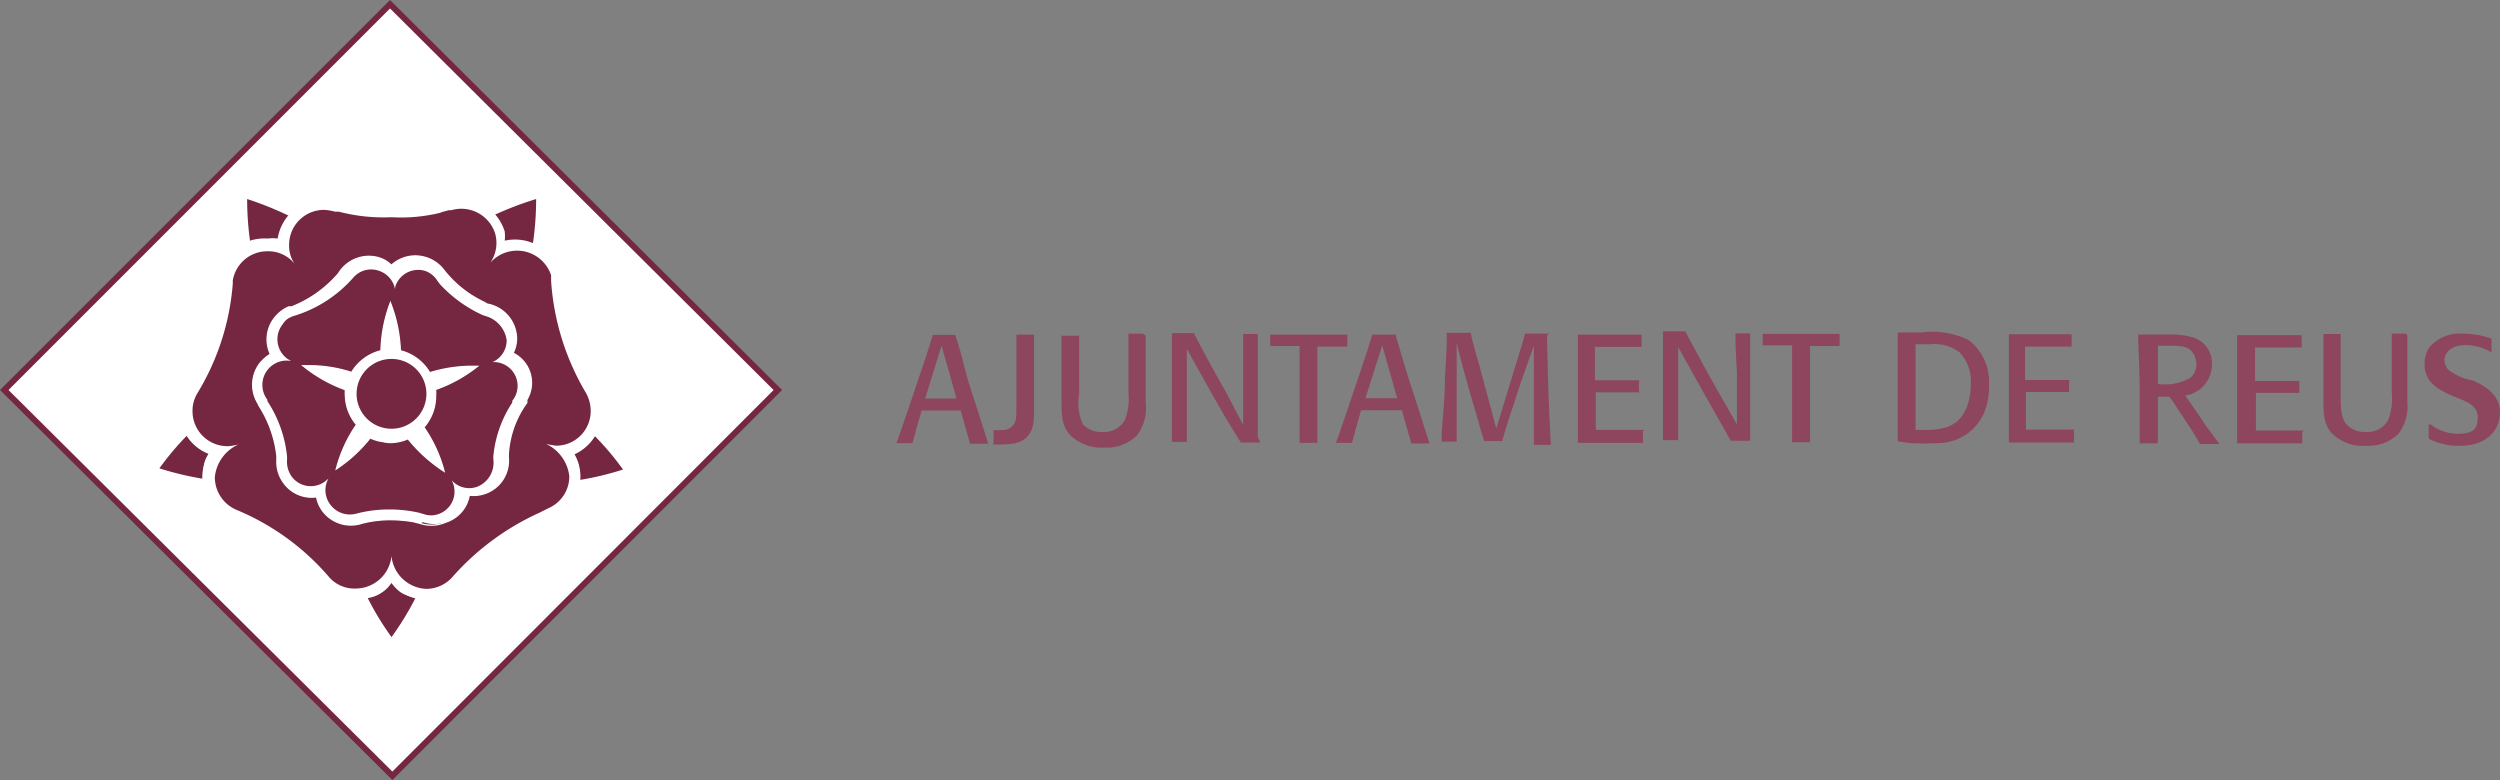<svg xmlns="http://www.w3.org/2000/svg" width="212.735" height="66.377" viewBox="0 0 212.735 66.377"><rect x="0" y="0" width="212.735" height="66.377" fill="#808080" stroke="none"/><g id="Capa_2" data-name="Capa 2" transform="translate(0.361 0.36)"><g id="Capa_1" data-name="Capa 1" transform="translate(0 0)"><path id="Trazado_198" data-name="Trazado 198" d="M.36,33.188,33.188.36l33,32.828-32.8,32.828Z" transform="translate(-0.36 -0.36)" fill="#fff"></path><path id="Trazado_199" data-name="Trazado 199" d="M.36,33.188,33.188.36l33,32.828-32.8,32.828Z" transform="translate(-0.36 -0.36)" fill="none" stroke="#752641" stroke-miterlimit="3.86" stroke-width="0.51"></path><path id="Trazado_200" data-name="Trazado 200" d="M164.231,15.529a4.992,4.992,0,0,1-1.024-.5,1.173,1.173,0,0,1-.7-1.049c0-.774.7-1.3,1.8-1.3a4.319,4.319,0,0,1,2.2.624h0V12.134h0a6.99,6.99,0,0,0-2.5-.424,3.32,3.32,0,0,0-2.8,1.173,2.5,2.5,0,0,0-.4,1.4c0,1.623,1.248,2.2,2.2,2.646l.674.275c.874.35,1.648.7,1.648,1.623s-.324,1.4-1.673,1.4a3.894,3.894,0,0,1-2.347-.8h-.15v1.223h0a5.542,5.542,0,0,0,2.646.6c2.322,0,3.42-1.348,3.42-2.846s-1.3-2.272-2.272-2.7Zm-4.993-3.82h-1.223V16.7a5.142,5.142,0,0,1-.3,2.347,2,2,0,0,1-1.9,1.024,2.072,2.072,0,0,1-1.648-.649c-.474-.549-.5-1.373-.5-2.7V11.735H152.2v5.243c0,1.548,0,2.347.7,3.2a3.8,3.8,0,0,0,2.921,1.073,3.7,3.7,0,0,0,2.746-1,3.869,3.869,0,0,0,.774-2.771V11.884ZM150.6,19.948h-4.144v-3.2h3.695V15.729h-3.77V12.883h3.969V11.835h-5.492v9.212H150.4v-1Zm-12.482-3.894v-3.32h.874c1,0,1.723,0,2.147.674a1.972,1.972,0,0,1,.25.924,1.473,1.473,0,0,1-.5,1.123,4.294,4.294,0,0,1-2.771.524m0,4.993V17.077h.974c.325.424.4.574,1.2,1.772.424.649.874,1.3,1.248,1.972l.175.275h1.648c-.824-1.1-1.024-1.348-1.423-1.947s-1.273-1.872-1.5-2.172a2.671,2.671,0,0,0,2.272-2.621,2.272,2.272,0,0,0-1.673-2.347,6.516,6.516,0,0,0-2.1-.225h-2.5c0,1.323.125,2.372.125,5.367v3.894h1.473Zm-7.09-1.1h-4.144v-3.2h3.695a4.993,4.993,0,0,1,0-1.024h-3.77V12.808h3.969V11.76h-5.342v9.212h5.542v-1Zm-13.531,0V12.608h1.223a3.62,3.62,0,0,1,2.5.674,3.47,3.47,0,0,1,.974,2.671,5.542,5.542,0,0,1-.325,1.972c-.8,2.022-2.5,2-4.319,1.972m-.6,1.123a23.892,23.892,0,0,0,2.5,0,4.269,4.269,0,0,0,3.944-2.746,5.843,5.843,0,0,0,.349-2.172,4.469,4.469,0,0,0-1.723-3.845,7.065,7.065,0,0,0-4.044-.649h-2v9.262h0Zm-5.917-8.288v-1H104.49v.974h2.5v8.238h1.523V12.758h2.5Zm-7.614,7.714V11.685h-1.248c0,.924,0,1.223.125,3.32v4.419L100.621,16.5c-.874-1.548-1.8-3.245-2.721-4.993H96v9.262h1.3V12.858l2.1,3.77,2.372,4.194h1.648ZM94.43,19.9H90.286V16.7H93.98a4.994,4.994,0,0,1,0-1.024h-3.77V12.833H94.18V11.785H88.763V21H94.3V20ZM86.266,11.71h-2c-.2.724-.225.8-.749,2.5l-1.7,5.567-1.448-5.392c-.25-.9-.5-1.673-.724-2.746H77.6c0,1.173,0,1.323-.15,3.695,0,1.573-.15,3.171-.275,4.743V20.9h1.273V12.509c.2.849.25,1.049.774,2.971l.524,1.847c.15.449.724,2.5.824,2.846a5.323,5.323,0,0,1,.2.674h1.548c.3-1.024.449-1.548.949-3.021l.624-1.922,1.123-3.17v8.438h1.448c-.175-3.1-.275-6.166-.325-9.262Zm-14.155,1L73.384,17.2h-2.7Zm1.173-.924H71.263c-.374,1.273-.674,2.147-1.473,4.494-.474,1.448-.974,2.871-1.473,4.319l-.15.4H69.54c.325-1.2.4-1.5.774-2.771h3.47l.8,2.821h1.548c-.4-1.273-1.049-3.32-1.473-4.593s-.9-2.921-1.348-4.394Zm-4.144,1v-1H62.575v.974h2.5V21h1.523V12.808h2.5ZM61.526,20.5V11.735H60.278v7.739l-1.473-2.821c-.9-1.548-1.822-3.245-2.721-4.993H54.212v9.262h1.273V13.008l2.1,3.77c.8,1.4,1.6,2.8,2.5,4.194h1.648ZM51.74,11.71H50.517V16.7a5.143,5.143,0,0,1-.3,2.347,2.022,2.022,0,0,1-1.9,1.024,2.1,2.1,0,0,1-1.673-.649,4.294,4.294,0,0,1-.325-2.546c0-1.3,0-3.695,0-4.993h-1.5v5.243c0,1.548,0,2.347.724,3.2A3.8,3.8,0,0,0,48.47,21.4a3.7,3.7,0,0,0,2.746-1,3.87,3.87,0,0,0,.774-2.771V11.884ZM38.983,21.121a4.369,4.369,0,0,0,1,0c2.5,0,2.5-1.748,2.5-2.846V11.785h-1.5v4.993c0,2.072,0,2.222-.15,2.5a1.073,1.073,0,0,1-1.073.624,2.646,2.646,0,0,1-.724,0h0v1.024Zm-4.369-8.388,1.273,4.494H33.217Zm1.173-.924H33.866c-.374,1.273-.674,2.147-1.473,4.494-.474,1.448-.974,2.871-1.473,4.319l-.15.4h1.373c.325-1.2.4-1.5.774-2.771h3.32l.8,2.821h1.548c-.4-1.273-1.049-3.32-1.473-4.593s-.774-3-1.273-4.469Z" transform="translate(45.147 16.325)" fill="#8e465f"></path><path id="Trazado_201" data-name="Trazado 201" d="M10.069,16.573a2.5,2.5,0,0,1-1.049-.549A3.7,3.7,0,0,1,8.146,15a24.065,24.065,0,0,0-2.5,2.946,26.113,26.113,0,0,0,3.795.9,3.046,3.046,0,0,1,0-1.2,2.272,2.272,0,0,1,.574-1.148" transform="translate(7.556 21.548)" fill="#752641"></path><path id="Trazado_202" data-name="Trazado 202" d="M19.67,16.538a2.5,2.5,0,0,0,1.148-.549,4.993,4.993,0,0,0,.8-.949,23.916,23.916,0,0,1,2.5,2.946,24.965,24.965,0,0,1-3.77.9,3.046,3.046,0,0,0,0-1.2,2.322,2.322,0,0,0-.6-1.148" transform="translate(28.537 21.608)" fill="#752641"></path><path id="Trazado_203" data-name="Trazado 203" d="M17.9,10.67a2.5,2.5,0,0,0-.15-1.248,4.144,4.144,0,0,0-.7-1.049A28.659,28.659,0,0,1,20.645,7a25.739,25.739,0,0,1-.3,3.944,4.768,4.768,0,0,0-1.2-.325,2.322,2.322,0,0,0-1.248.175" transform="translate(24.616 9.576)" fill="#752641"></path><path id="Trazado_204" data-name="Trazado 204" d="M14.8,20.06a2.322,2.322,0,0,0,.849.924,5.393,5.393,0,0,0,1.148.449,25.415,25.415,0,0,1-2.022,3.3,24.09,24.09,0,0,1-2.022-3.32,2.8,2.8,0,0,0,1.123-.424,2.721,2.721,0,0,0,.924-.924" transform="translate(18.181 29.12)" fill="#752641"></path><path id="Trazado_205" data-name="Trazado 205" d="M11.386,10.67a2.5,2.5,0,0,1,.15-1.173,4.144,4.144,0,0,1,.7-1.049A28.658,28.658,0,0,0,8.64,7a25.738,25.738,0,0,0,.3,3.944,4.768,4.768,0,0,1,1.2-.325,2.322,2.322,0,0,1,1.248.175" transform="translate(12.031 9.576)" fill="#752641"></path><path id="Trazado_206" data-name="Trazado 206" d="M28.175,7.306l.549-.15h.3A3.994,3.994,0,0,1,34.016,9.8a3.869,3.869,0,0,1,0,.774,4.044,4.044,0,0,1,4.718,2.7,3.97,3.97,0,0,1,.15.749v.35a20.2,20.2,0,0,0,2.821,8.663l.125.25a4.119,4.119,0,0,1,.449,1.847,3.969,3.969,0,0,1-2.322,3.62,3.87,3.87,0,0,1,.5,1.922,3.969,3.969,0,0,1-2.247,3.57h-.2a19.8,19.8,0,0,0-7.739,5.642h-.15a4.019,4.019,0,0,1-2.846,1.2,3.8,3.8,0,0,1-2.921-1.4,4.069,4.069,0,0,1-3.021,1.348,3.919,3.919,0,0,1-2.971-1.348h0A20.646,20.646,0,0,0,10.5,34.293a3.994,3.994,0,0,1-2.222-3.57,3.944,3.944,0,0,1,.549-2,3.919,3.919,0,0,1-2.5-3.62,3.994,3.994,0,0,1,.8-2.5v-.2a20.121,20.121,0,0,0,2.5-8.513v-.075a3.969,3.969,0,0,1,4.219-3.42,3.171,3.171,0,0,1,.849,0,3.994,3.994,0,0,1,3.969-3.37,4.993,4.993,0,0,1,1.273.225h.35a16.077,16.077,0,0,0,4.119.4,13.231,13.231,0,0,0,3.77-.325" transform="translate(8.573 9.545)" fill="#fff"></path><path id="Trazado_207" data-name="Trazado 207" d="M27.85,7.677a14.08,14.08,0,0,1-4.144.374,14.979,14.979,0,0,1-4.494-.474h-.325a4.194,4.194,0,0,0-.924-.15A2.971,2.971,0,0,0,14.993,10.4a2.7,2.7,0,0,0,.474,1.623,2.871,2.871,0,0,0-2.322-1.073,2.971,2.971,0,0,0-2.946,2.5v.275a21.02,21.02,0,0,1-3,9.287h0a2.846,2.846,0,0,0-.424,1.523,2.971,2.971,0,0,0,3.046,3,4.993,4.993,0,0,0,.874-.15,3.4,3.4,0,0,0-2.022,2.8,3.021,3.021,0,0,0,1.847,2.771h0a20.9,20.9,0,0,1,7.939,5.792h0a2.871,2.871,0,0,0,2.247.9,3.071,3.071,0,0,0,3-2.771,3.1,3.1,0,0,0,2.946,2.8,2.971,2.971,0,0,0,2.272-1.049,21.944,21.944,0,0,1,7.34-5.417l.8-.4a2.946,2.946,0,0,0,1.772-2.721,3.47,3.47,0,0,0-1.972-2.746,8.564,8.564,0,0,0,.849.15A2.946,2.946,0,0,0,40.657,24.5a3.121,3.121,0,0,0-.449-1.573h0a21.4,21.4,0,0,1-2.921-9.462v-.474a3.046,3.046,0,0,0-5.168-1.073,2.971,2.971,0,0,0,.4-2.5A3.021,3.021,0,0,0,28.8,7.453h-.2l-.574.15" transform="translate(9.247 10.072)" fill="#752641"></path><path id="Trazado_208" data-name="Trazado 208" d="M23.1,31.708l-.574-.15a11.658,11.658,0,0,0-1.9-.175,9.611,9.611,0,0,0-2.5.3h0a3,3,0,0,1-3.37-1.073,2.9,2.9,0,0,1-.5-1.173,2.921,2.921,0,0,1-2.8-1.2,2.971,2.971,0,0,1-.574-1.9v-.374a9.986,9.986,0,0,0-1.5-4.244l-.15-.3a3,3,0,0,1,.15-3.27,3.37,3.37,0,0,1,.949-.849,2.946,2.946,0,0,1,.3-3.021,3.121,3.121,0,0,1,1.248-1h.25a10.136,10.136,0,0,0,3.994-2.846h0a3.021,3.021,0,0,1,3.4-1.348,2.5,2.5,0,0,1,1.1.649A3,3,0,0,1,23.6,9.09a3.046,3.046,0,0,1,1.423.974,9.437,9.437,0,0,0,3.5,2.821l.25.15a3.021,3.021,0,0,1,2.5,2.9,2.746,2.746,0,0,1-.3,1.273,2.812,2.812,0,0,1,1.173,3.969v.25a8.288,8.288,0,0,0-1.573,4.394v.275a2.946,2.946,0,0,1-2.022,3.071,2.9,2.9,0,0,1-1.3.125,2.921,2.921,0,0,1-2,2.3,3.046,3.046,0,0,1-1.947,0" transform="translate(12.321 12.48)" fill="#fff"></path><path id="Trazado_209" data-name="Trazado 209" d="M23.1,31.708l-.574-.15a11.658,11.658,0,0,0-1.9-.175,9.611,9.611,0,0,0-2.5.3h0a3,3,0,0,1-3.37-1.073,2.9,2.9,0,0,1-.5-1.173,2.921,2.921,0,0,1-2.8-1.2,2.971,2.971,0,0,1-.574-1.9v-.374a9.986,9.986,0,0,0-1.5-4.244l-.15-.3a3,3,0,0,1,.15-3.27,3.37,3.37,0,0,1,.949-.849,2.946,2.946,0,0,1,.3-3.021,3.121,3.121,0,0,1,1.248-1h.25a10.136,10.136,0,0,0,3.994-2.846h0a3.021,3.021,0,0,1,3.4-1.348,2.5,2.5,0,0,1,1.1.649A3,3,0,0,1,23.6,9.09a3.046,3.046,0,0,1,1.423.974,9.437,9.437,0,0,0,3.5,2.821l.25.15a3.021,3.021,0,0,1,2.5,2.9,2.746,2.746,0,0,1-.3,1.273,2.812,2.812,0,0,1,1.173,3.969v.25a8.288,8.288,0,0,0-1.573,4.394v.275a2.946,2.946,0,0,1-2.022,3.071,2.9,2.9,0,0,1-1.3.125,2.921,2.921,0,0,1-2,2.3A3.046,3.046,0,0,1,23.1,31.708Z" transform="translate(12.321 12.48)" fill="none" stroke="#fff" stroke-miterlimit="3.86" stroke-width="0.11"></path><path id="Trazado_210" data-name="Trazado 210" d="M11.258,16.983l.35.2a2.072,2.072,0,0,0-2.022,3.3V20.6a10.485,10.485,0,0,1,1.673,4.718v.225a2.222,2.222,0,0,0,.374,1.448,2.022,2.022,0,0,0,2.846.449l.3-.25a2.022,2.022,0,0,0,.15,2.2,2.072,2.072,0,0,0,2.147.8h0a11.109,11.109,0,0,1,2.9-.374,11.533,11.533,0,0,1,2.5.275l.424.125a1.872,1.872,0,0,0,1.223,0,2.022,2.022,0,0,0,1.3-2.5,2.346,2.346,0,0,0-.15-.374,2,2,0,0,0,2.147.549,2.2,2.2,0,0,0,1.4-2.272,2.271,2.271,0,0,1,0-.424,9.986,9.986,0,0,1,1.6-4.469v-.15a2.022,2.022,0,0,0-1.6-3.3h-.075a2.022,2.022,0,0,0,1.2-1.872,2.5,2.5,0,0,0-1.8-2.047,2.7,2.7,0,0,1-.449-.175,11.409,11.409,0,0,1-3.4-2.5l-.25-.325a1.947,1.947,0,0,0-1.073-.849,2.047,2.047,0,0,0-2.5,1.323,1.173,1.173,0,0,0,0,.424,2.047,2.047,0,0,0-1.4-1.748,2,2,0,0,0-2.172.574h0a10.91,10.91,0,0,1-5.168,3.3l-.275.125a1.4,1.4,0,0,0-.549.524,2.047,2.047,0,0,0,.35,2.946" transform="translate(12.808 13.175)" fill="#752641"></path><path id="Trazado_211" data-name="Trazado 211" d="M16.382,21.889a12.258,12.258,0,0,1-3,2.8,11.783,11.783,0,0,1,1.723-3.77,3.944,3.944,0,0,1-.949-2.5,3.02,3.02,0,0,1,0-.474A12.332,12.332,0,0,1,10.54,15.9h.474a11.758,11.758,0,0,1,3.67.574,4.044,4.044,0,0,1,2.5-1.847,12.482,12.482,0,0,1,.8-4.094,12.482,12.482,0,0,1,.849,4.094,4.044,4.044,0,0,1,2.5,1.872,12.208,12.208,0,0,1,3.62-.549h.449a12.183,12.183,0,0,1-3.57,1.972,4.246,4.246,0,0,1,0,.549,4.019,4.019,0,0,1-1,2.671,11.658,11.658,0,0,1,1.723,3.745,13.007,13.007,0,0,1-3.071-2.771,3.919,3.919,0,0,1-1.623.325,3.645,3.645,0,0,1-1.723-.4" transform="translate(14.874 14.859)" fill="#fff"></path><path id="Trazado_212" data-name="Trazado 212" d="M16.382,21.889a12.258,12.258,0,0,1-3,2.8,11.783,11.783,0,0,1,1.723-3.77,3.944,3.944,0,0,1-.949-2.5,3.02,3.02,0,0,1,0-.474A12.332,12.332,0,0,1,10.54,15.9h.474a11.758,11.758,0,0,1,3.67.574,4.044,4.044,0,0,1,2.5-1.847,12.482,12.482,0,0,1,.8-4.094,12.482,12.482,0,0,1,.849,4.094,4.044,4.044,0,0,1,2.5,1.872,12.208,12.208,0,0,1,3.62-.549h.449a12.183,12.183,0,0,1-3.57,1.972,4.246,4.246,0,0,1,0,.549,4.019,4.019,0,0,1-1,2.671,11.658,11.658,0,0,1,1.723,3.745,13.007,13.007,0,0,1-3.071-2.771,3.919,3.919,0,0,1-1.623.325A3.645,3.645,0,0,1,16.382,21.889Z" transform="translate(14.874 14.859)" fill="none" stroke="#fff" stroke-miterlimit="3.86" stroke-width="0.11"></path><path id="Trazado_213" data-name="Trazado 213" d="M18.312,15.421a2.971,2.971,0,1,0-2.971,2.971,2.971,2.971,0,0,0,2.971-2.971" transform="translate(17.612 17.732)" fill="#752641"></path></g></g></svg>
